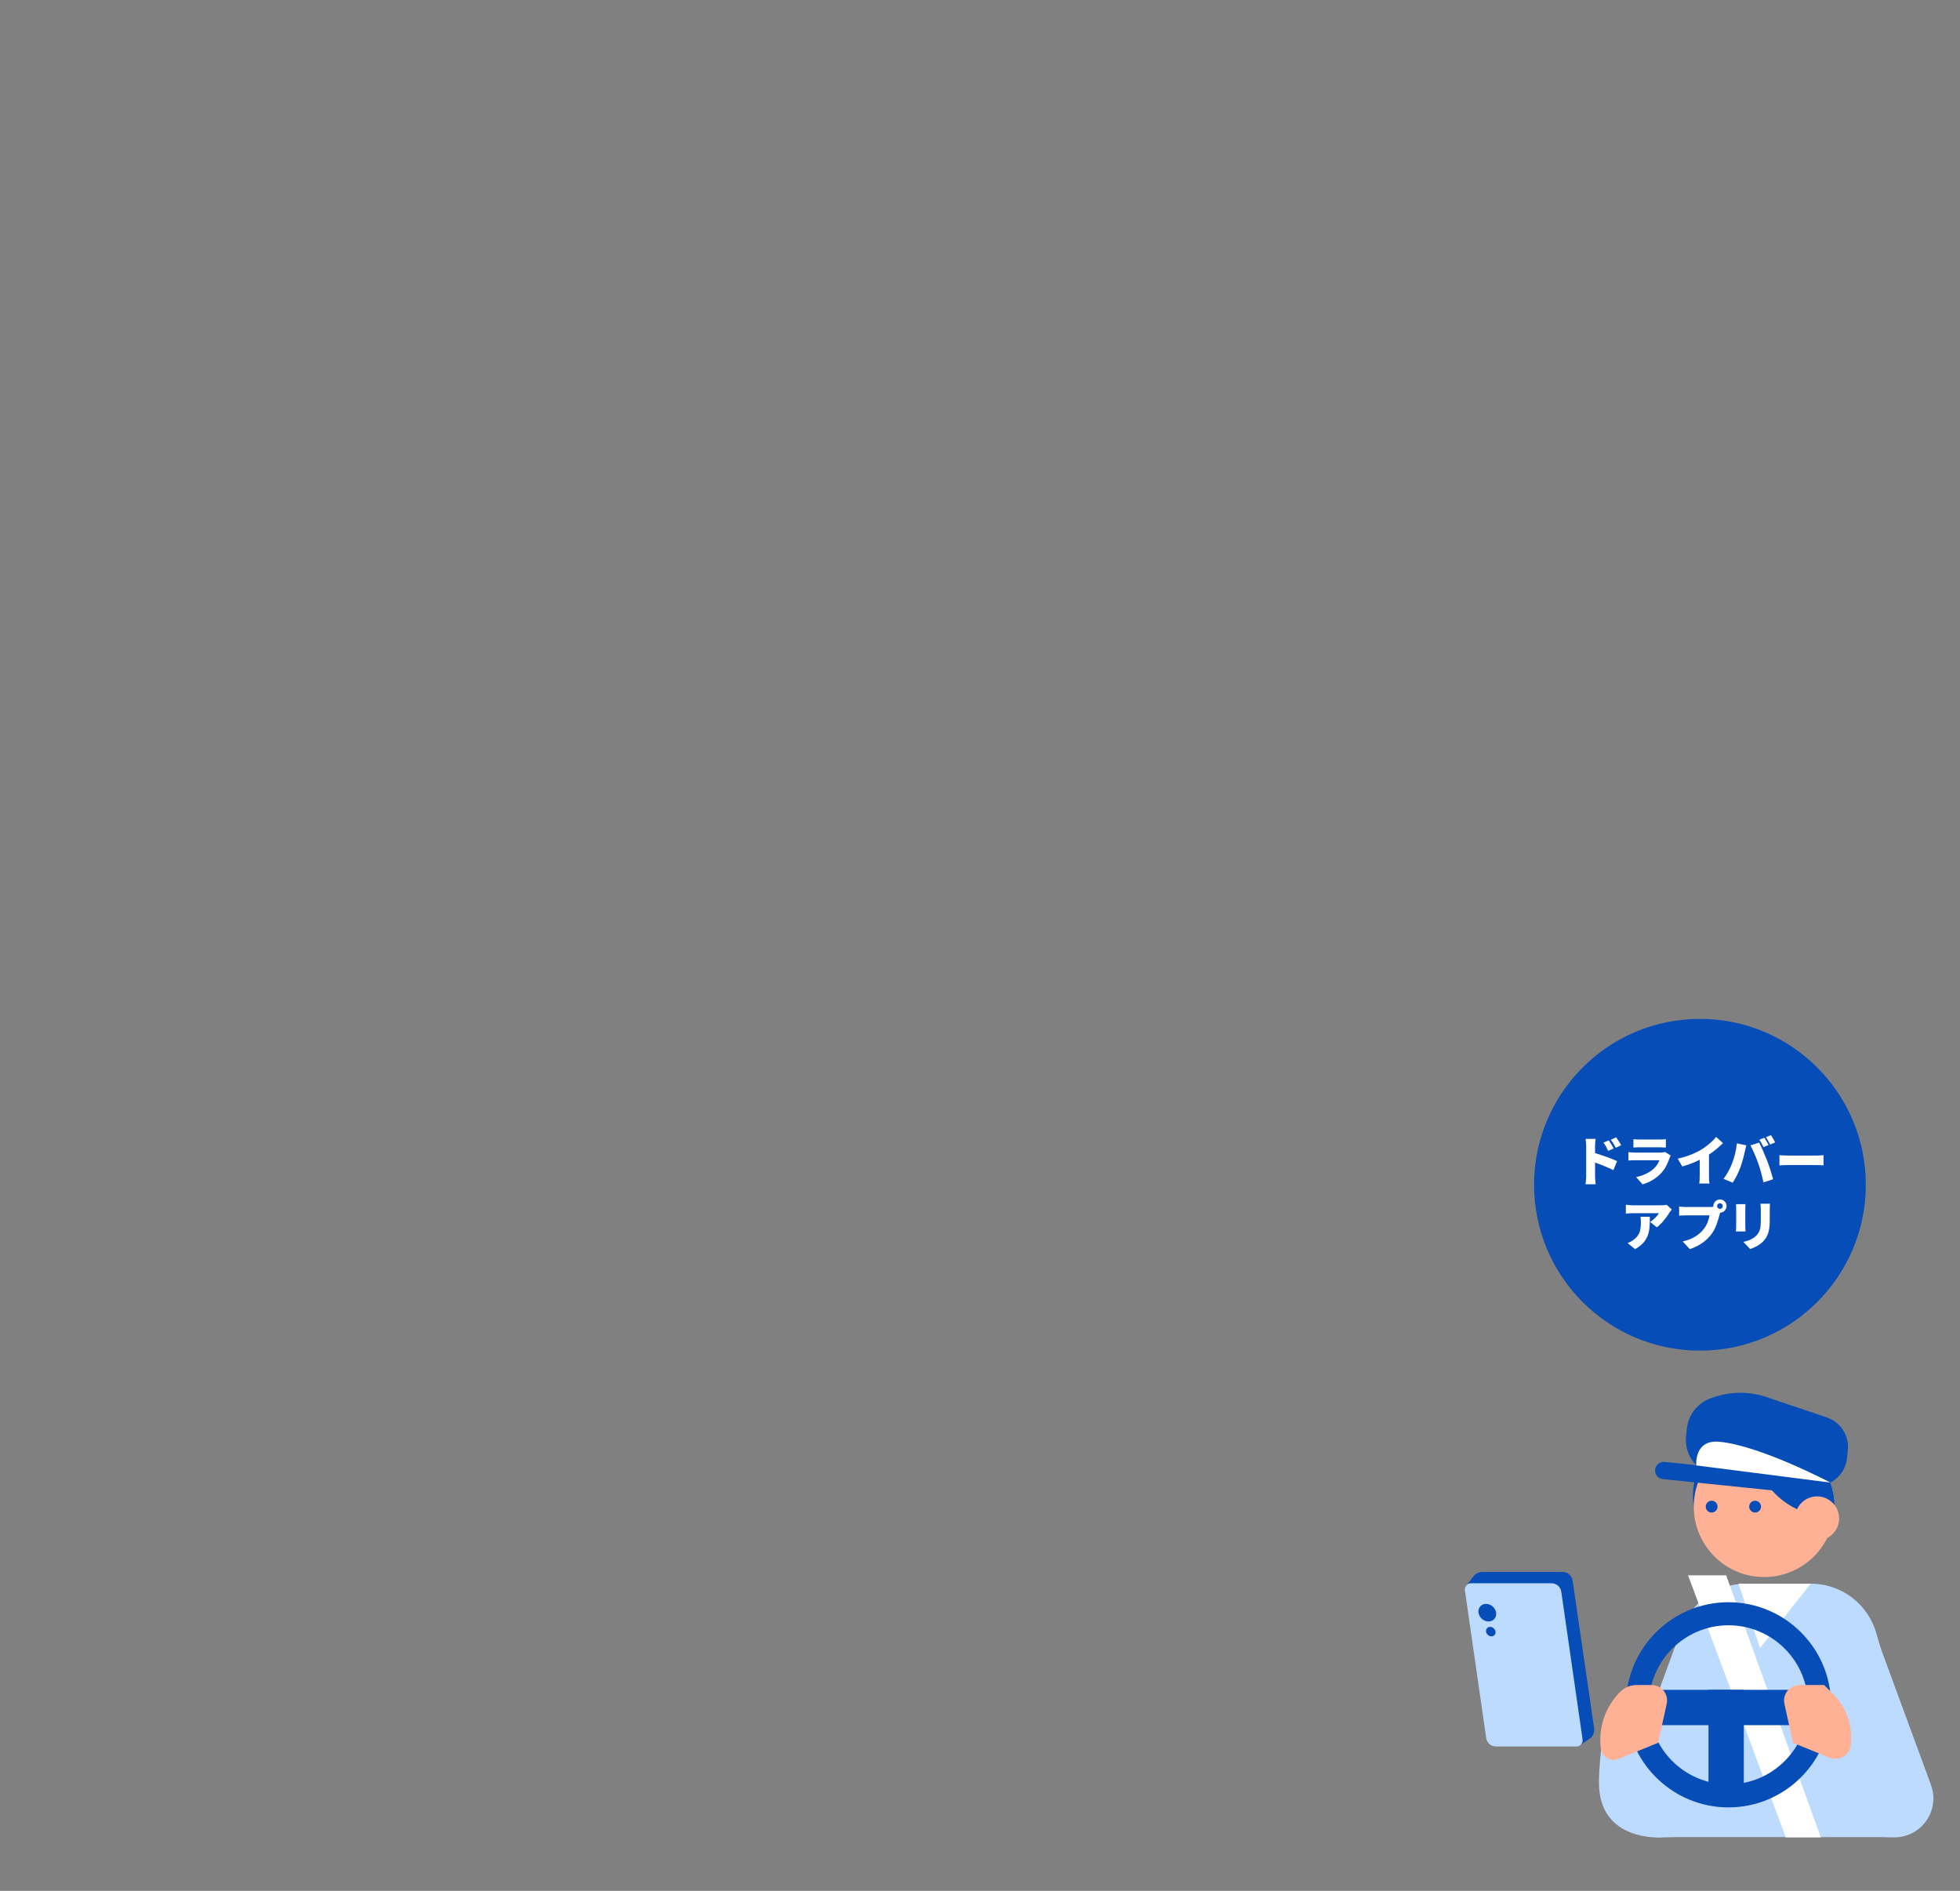 <?xml version="1.0" encoding="UTF-8"?>
<svg id="a" data-name="レイヤー 1" xmlns="http://www.w3.org/2000/svg" xmlns:xlink="http://www.w3.org/1999/xlink" viewBox="0 0 964.289 930.261">
  <rect x="0" y="0" width="964.289" height="930.261" fill="#808080" stroke="none"/>
  <defs>
    <style>
      .c {
        fill: none;
      }

      .d {
        fill: #ffb195;
      }

      .e {
        fill: #074db7;
      }

      .f {
        fill: #fff;
      }

      .g {
        fill: #bddbff;
      }

      .h {
        clip-path: url(#b);
      }
    </style>
    <clipPath id="b">
      <circle class="c" cx="867.948" cy="741.244" r="34.637"/>
    </clipPath>
  </defs>
  <g>
    <path class="e" d="M833.21,731.339c-2.502,18.025,10.082,34.666,28.107,37.168,18.025,2.502,31.242-10.557,33.744-28.582s-4.946-33.953-22.971-36.455c-18.025-2.502-36.378,9.844-38.88,27.869Z"/>
    <g>
      <path class="e" d="M784.269,850.176l-10.547-72.49c-.356-2.472-2.475-4.307-4.973-4.307l-39.403 0c-1.755,0-3.41.82-4.473,2.216l-3.913,5.139,7.181,9.033,9.211,63.913,37.665-0,2.393,4.871,5.253-3.545c1.266-1.267,1.862-3.056,1.607-4.829Z"/>
      <path class="g" d="M775.569,859.251l-39.58-0c-2.415 0-4.464-1.774-4.808-4.165l-10.469-72.639c-.266-1.845,1.166-3.498,3.03-3.498l39.58-0c2.415 0,4.464,1.774,4.808,4.165l10.469,72.639c.266,1.845-1.166,3.498-3.03,3.498Z"/>
      <path class="e" d="M727.553,791.589c-.706,2.168.594,4.744,2.903,5.755,2.31,1.011,4.754.073,5.46-2.095.706-2.168-.594-4.744-2.903-5.755-2.31-1.011-4.754-.073-5.46,2.095Z"/>
      <path class="e" d="M731.201,801.753c-.379,1.164.319,2.548,1.559,3.091,1.24.543,2.553.039,2.932-1.125.379-1.164-.319-2.548-1.559-3.091-1.24-.543-2.553-.039-2.932,1.125Z"/>
    </g>
    <path class="g" d="M825.518,903.814l-8.041.158c-10.003.196-18.804-7.389-19.551-18.039-.192-2.739.325-5.487,1.272-8.064l27.635-75.175.132.317c4.181-13.811,16.997-23.87,32.173-23.87l31.705 0c15.616 0,28.711,10.659,32.486,25.091.887,3.39,1.977,6.726,3.186,10.015l23.388,63.622c.947,2.577,1.464,5.325,1.272,8.064-.747,10.65-9.548,18.234-19.551,18.038l-7.161-.14-98.945-.017Z"/>
    <polygon class="f" points="830.492 775.035 849.239 775.035 895.817 903.976 878.6 903.976 830.492 775.035"/>
    <circle class="d" cx="867.948" cy="741.244" r="34.637"/>
    <polygon class="f" points="873.085 779.141 890.843 779.141 865.885 810.796 855.328 779.141 873.085 779.141"/>
    <g class="h">
      <circle class="e" cx="900.069" cy="708.459" r="37.6"/>
    </g>
    <circle class="d" cx="893.971" cy="747.043" r="10.837"/>
    <g>
      <path class="e" d="M894.746,735.583c-.146,0-.293-.008-.441-.023l-76.227-7.861c-2.336-.241-4.034-2.33-3.793-4.666s2.324-4.033,4.666-3.793l76.227,7.861c2.336.241,4.034,2.33,3.793,4.666-.226,2.188-2.072,3.816-4.225,3.816Z"/>
      <path class="e" d="M871.069,688.011l27.712,9.342c6.771,2.283,11.059,8.951,10.326,16.059l-.411,3.986c-.866,8.401-8.379,14.508-16.779,13.642l-46.402-4.785c-9.85-1.016-17.012-9.825-15.996-19.675l.376-3.645c.723-7.007,5.482-12.942,12.165-15.17l1.363-.455c9.014-3.005,18.796-2.757,27.646.702Z"/>
    </g>
    <path class="f" d="M900.508,729.41s-34.49-18.23-54.653-20.084c-12.543-1.154-11.307,11.641-11.307,11.641l65.96,8.443Z"/>
    <g>
      <circle class="e" cx="863.479" cy="741.244" r="2.911"/>
      <circle class="e" cx="842.105" cy="741.244" r="2.911"/>
    </g>
    <path class="g" d="M789.781,843.401s-3.127,22.145-3.127,33.539c-0,29.484,30.823,27.032,30.823,27.032l-1.697-46.55-25.999-14.021Z"/>
    <rect class="e" x="806.191" y="831.375" width="86.095" height="17.381"/>
    <rect class="e" x="840.548" y="831.375" width="17.381" height="52.169"/>
    <path class="e" d="M850.382,889.214c-27.828,0-50.467-22.64-50.467-50.468s22.639-50.468,50.467-50.468,50.468,22.64,50.468,50.468-22.64,50.468-50.468,50.468ZM850.382,799.617c-21.575,0-39.129,17.553-39.129,39.129s17.554,39.129,39.129,39.129c21.576,0,39.13-17.553,39.13-39.129s-17.554-39.129-39.13-39.129Z"/>
    <path class="d" d="M901.892,833.46l-4.462-4.462-12.069-0c-4.873,0-8.496,4.506-7.45,9.265l4.211,19.159,17.997,7.353c4.62,1.887,9.773-1.119,10.403-6.07l0-0c1.183-9.297-2.004-18.618-8.63-25.244Z"/>
    <path class="d" d="M797.112,832.358l0-0c2.151-2.151,5.069-3.36,8.111-3.36l7.318 0c4.873 0,8.496,4.506,7.45,9.265l-4.211,19.159-19.441,7.942c-3.892,1.59-8.233-.943-8.763-5.113l-0-0c-1.307-10.272,2.214-20.571,9.536-27.894Z"/>
  </g>
  <g>
    <circle class="e" cx="836.343" cy="582.888" r="81.608"/>
    <g>
      <path class="f" d="M784.748,567.315c3.539,1.022,8.625,2.884,10.826,3.958l-1.809,4.43c-2.647-1.363-6.238-2.752-9.018-3.749v6.737c0,.708.157,2.778.289,3.958h-4.981c.184-1.127.314-2.883.314-3.958v-14.969c0-1.049-.104-2.412-.314-3.408h4.954c-.104.996-.262,2.149-.262,3.408v3.591ZM791.197,566.214c-.84-1.809-1.285-2.621-2.307-4.063l2.621-1.101c.786,1.18,1.809,2.805,2.385,3.984l-2.699,1.18ZM794.945,564.693c-.917-1.809-1.416-2.542-2.438-3.932l2.596-1.206c.812,1.127,1.887,2.7,2.463,3.854l-2.621,1.284Z"/>
      <path class="f" d="M821.964,568.494c-.209.393-.472.944-.576,1.258-.865,2.517-1.967,4.981-3.906,7.157-2.596,2.91-6.003,4.823-9.358,5.793l-3.172-3.591c4.089-.865,7.13-2.595,9.018-4.483,1.284-1.285,1.992-2.595,2.438-3.801h-11.928c-.656,0-2.15.026-3.33.131v-4.09c1.207.105,2.438.184,3.33.184h12.478c.997,0,1.782-.131,2.202-.314l2.805,1.756ZM803.615,560.473c.734.105,2.019.157,2.936.157h9.936c.839,0,2.333-.052,3.094-.157v4.089c-.734-.052-2.15-.105-3.146-.105h-9.883c-.891,0-2.149.026-2.936.105v-4.089Z"/>
      <path class="f" d="M840.791,578.482c0,1.258.053,3.067.262,3.801h-5.033c.105-.708.211-2.543.211-3.801v-7.891c-2.648,1.311-5.715,2.543-8.572,3.303l-2.255-3.854c4.692-.97,9.097-2.884,12.032-4.719,2.648-1.651,5.348-3.985,6.842-5.977l3.408,3.067c-2.098,2.044-4.378,3.984-6.895,5.61v10.459Z"/>
      <path class="f" d="M854.502,562.517l4.64.97c-.235.839-.603,2.412-.708,3.015-.367,1.966-1.337,5.4-2.149,7.707-.917,2.622-2.543,5.767-3.854,7.655l-4.483-1.888c1.626-2.123,3.199-4.98,4.116-7.366,1.18-3.041,2.124-6.58,2.438-10.093ZM861.212,563.513l4.246-1.363c1.127,2.097,2.988,6.37,3.906,8.755.865,2.255,2.254,6.528,2.988,9.254l-4.744,1.547c-.761-3.355-1.573-6.528-2.596-9.385-.97-2.779-2.7-6.79-3.801-8.809ZM870.099,563.33l-2.49,1.048c-.551-1.075-1.311-2.622-2.02-3.644l2.465-.996c.655.97,1.572,2.674,2.045,3.591ZM873.349,562.046l-2.464,1.049c-.524-1.075-1.363-2.622-2.071-3.618l2.465-.997c.682.997,1.625,2.674,2.07,3.565Z"/>
      <path class="f" d="M875.458,568.337c1.049.079,3.251.184,4.535.184h13.92c1.18,0,2.464-.131,3.225-.184v5.007c-.682-.026-2.149-.157-3.225-.157h-13.92c-1.494,0-3.46.079-4.535.157v-5.007Z"/>
      <path class="f" d="M822.493,595.063c-.314.393-.917,1.153-1.179,1.573-1.338,2.202-3.828,5.479-6.188,7.183l-3.277-2.622c1.94-1.232,3.75-3.224,4.326-4.325h-12.95c-1.153,0-1.966.079-3.329.209v-4.377c1.074.157,2.176.288,3.329.288h13.605c.865,0,2.595-.105,3.146-.262l2.517,2.333ZM811.693,598.628c0,6.161.131,11.823-7.262,15.938l-3.696-3.015c.917-.314,1.888-.76,2.988-1.599,2.91-2.202,3.565-4.43,3.565-8.703,0-.917-.053-1.678-.21-2.622h4.614Z"/>
      <path class="f" d="M841.08,593.83c.445,0,1.18-.026,1.888-.131-.026-.105-.026-.236-.026-.341,0-1.783,1.469-3.25,3.251-3.25s3.251,1.468,3.251,3.25c0,1.756-1.442,3.198-3.172,3.25-.132.393-.236.787-.314,1.101-.63,2.464-1.705,6.449-3.959,9.49-2.359,3.172-6.056,5.872-10.67,7.366l-3.46-3.801c5.269-1.18,8.231-3.486,10.302-6.055,1.678-2.071,2.543-4.667,2.885-6.764h-11.535c-1.284,0-2.727.079-3.408.131v-4.483c.813.105,2.543.236,3.408.236h11.561ZM847.582,593.359c0-.76-.629-1.39-1.39-1.39s-1.39.629-1.39,1.39.629,1.389,1.39,1.389,1.39-.629,1.39-1.389Z"/>
      <path class="f" d="M858.763,592.441c-.053.655-.105,1.127-.105,2.071v8.913c0,.655.053,1.756.105,2.438h-4.719c.025-.524.131-1.651.131-2.464v-8.887c0-.498-.026-1.416-.105-2.071h4.693ZM870.794,592.205c-.052.786-.104,1.678-.104,2.831v5.715c0,5.269-1.232,7.891-3.225,9.988-1.757,1.835-4.51,3.172-6.423,3.775l-3.329-3.513c2.727-.603,4.875-1.573,6.448-3.198,1.757-1.861,2.124-3.723,2.124-7.34v-5.426c0-1.153-.079-2.045-.184-2.831h4.691Z"/>
    </g>
  </g>
</svg>